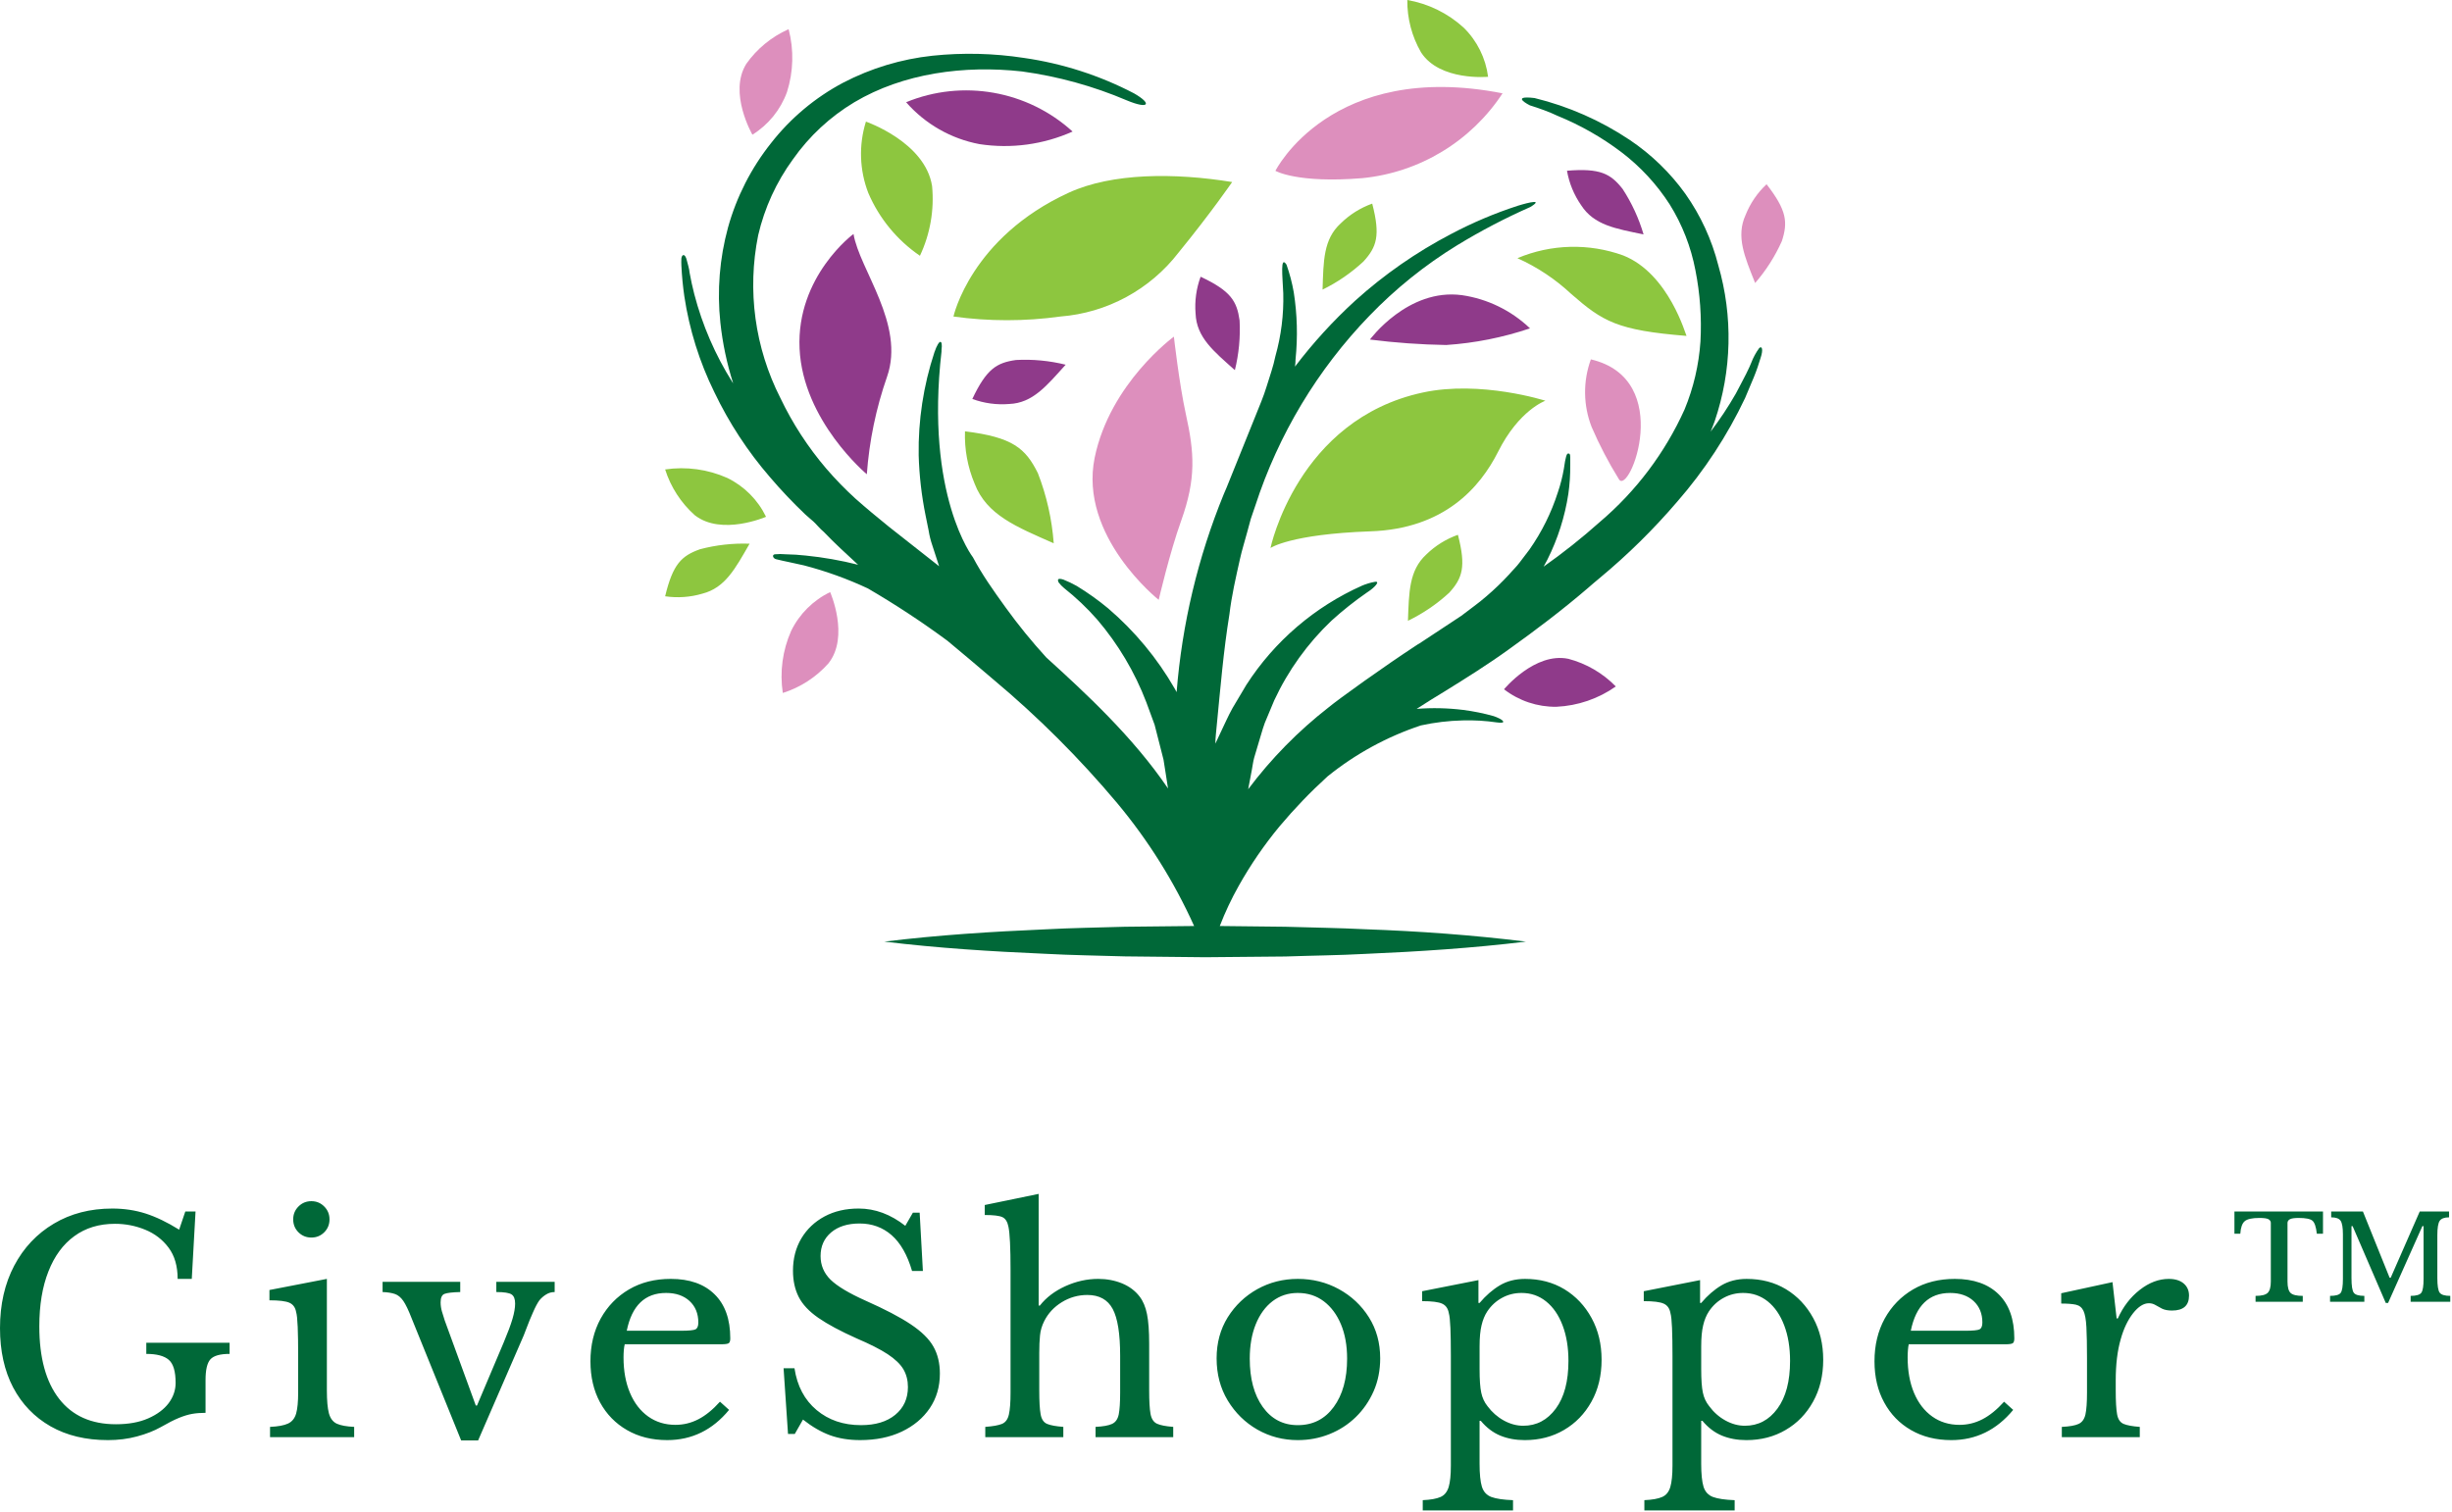 <?xml version="1.0" encoding="UTF-8" standalone="no"?><!DOCTYPE svg PUBLIC "-//W3C//DTD SVG 1.1//EN" "http://www.w3.org/Graphics/SVG/1.1/DTD/svg11.dtd"><svg width="100%" height="100%" viewBox="0 0 1359 838" version="1.1" xmlns="http://www.w3.org/2000/svg" xmlns:xlink="http://www.w3.org/1999/xlink" xml:space="preserve" xmlns:serif="http://www.serif.com/" style="fill-rule:evenodd;clip-rule:evenodd;stroke-linejoin:round;stroke-miterlimit:2;"><g><path id="��������_1-2" d="M590.638,202.187c-10.51,11.614 -18.175,21.253 -31.298,21.775c-6.934,0.572 -13.911,-0.379 -20.439,-2.787c7.897,-16.723 13.529,-20.091 24.214,-21.601c9.253,-0.494 18.528,0.386 27.523,2.613Zm-88.435,-145.514c10.561,12.076 24.881,20.258 40.646,23.226c17.518,2.684 35.442,0.264 51.621,-6.968c-24.977,-22.775 -61.009,-29.124 -92.267,-16.258Zm408.729,73.28c-2.621,-8.922 -6.534,-17.412 -11.613,-25.201c-6.677,-8.478 -12.426,-11.613 -30.833,-10.104c1.193,6.862 3.868,13.382 7.839,19.104c7.142,11.091 19.104,13.007 34.607,16.201Zm-467.783,63.292c1.858,40.124 37.279,69.68 37.279,69.68c1.344,-18.434 5.112,-36.611 11.207,-54.06c10.161,-29.033 -15.33,-59.46 -18.582,-79.145c0.117,-0.174 -31.762,23.401 -29.904,63.525Zm222.279,-39.833c-2.408,6.528 -3.36,13.504 -2.788,20.439c0.523,13.181 9.93,20.788 21.775,31.356c2.225,-9.015 3.106,-18.309 2.613,-27.582c-1.509,-10.684 -4.819,-16.316 -21.6,-24.213Zm203.813,211.826c-18.581,-3.832 -35.653,16.897 -35.653,16.897c8.303,6.419 18.54,9.838 29.033,9.697c11.823,-0.542 23.247,-4.451 32.924,-11.265c-7.218,-7.396 -16.311,-12.695 -26.304,-15.329Zm-58.996,-201.607c-29.962,-4.006 -50.982,24.62 -50.982,24.62c14.025,1.775 28.137,2.783 42.272,3.02c15.819,-1.055 31.434,-4.159 46.453,-9.233c-10.358,-9.91 -23.555,-16.347 -37.743,-18.407Z" style="fill:#8f3a8a;fill-rule:nonzero;"/><path id="��������_1-21" serif:id="��������_1-2" d="M733.017,160.554c0.523,-15.852 0.406,-27.93 10.103,-36.756c4.952,-4.852 10.895,-8.577 17.42,-10.917c4.646,17.885 2.439,24.04 -4.819,32.053c-6.758,6.296 -14.408,11.56 -22.704,15.62Zm57.486,146.85c-9.581,8.826 -9.581,20.962 -10.162,36.756c8.348,-4.038 16.056,-9.281 22.878,-15.562c7.259,-8.013 9.465,-14.226 4.82,-32.111c-6.567,2.326 -12.551,6.051 -17.536,10.917Zm-387.42,-42.447c-10.799,-4.798 -22.743,-6.43 -34.433,-4.703c3.097,9.781 8.775,18.548 16.433,25.375c14.865,11.613 39.485,0.871 39.485,0.871c-4.539,-9.387 -12.11,-16.978 -21.485,-21.543Zm76.822,-197.426c-4.012,12.915 -3.541,26.814 1.336,39.427c6.029,14.101 15.963,26.191 28.627,34.84c5.67,-12.032 7.997,-25.372 6.735,-38.614c-3.774,-24.446 -36.698,-35.769 -36.698,-35.769l0,0.116Zm-91.977,236.969c-10.162,3.659 -14.981,8.13 -19.278,26.072c6.895,1.022 13.93,0.526 20.614,-1.451c12.716,-3.252 18.291,-13.994 26.188,-27.698c-9.276,-0.334 -18.551,0.703 -27.524,3.077Zm436.834,-261.937c-1.327,-10.337 -6.094,-19.932 -13.53,-27.233c-8.741,-7.978 -19.581,-13.297 -31.239,-15.33c-0.109,10.183 2.519,20.211 7.606,29.033c10.394,16.085 37.163,13.53 37.163,13.53Zm74.906,99.061c-19.038,-6.886 -39.989,-6.346 -58.648,1.51c10.976,4.927 21.062,11.638 29.847,19.859c17.42,15.213 25.433,20.149 63.873,23.226c-0.233,0.232 -9.581,-34.491 -35.072,-44.595Zm-111.198,76.009c-69.389,14.981 -84.312,86.171 -84.312,86.171c-0,-0 10.916,-7.665 55.279,-9.233c41.053,-1.335 60.912,-24.388 70.841,-44.072c11.613,-23.227 26.246,-28.337 26.246,-28.337c0,0 -35.943,-11.497 -68.054,-4.529Zm-253.634,21.485c-0.346,9.95 1.477,19.857 5.342,29.033c6.678,17.42 23.227,23.923 43.84,33.04c-0.988,-13.311 -3.943,-26.402 -8.768,-38.847c-6.851,-13.82 -13.994,-19.975 -40.414,-23.226Zm57.486,-132.276c-54.35,24.969 -63.873,68.635 -63.873,68.635c19.648,2.728 39.579,2.728 59.228,-0c25.847,-2.01 49.667,-14.891 65.499,-35.421c18.116,-22.181 29.73,-39.137 29.73,-39.137c-31.647,-5.167 -66.487,-5.167 -90.584,5.923Z" style="fill:#8dc63f;fill-rule:nonzero;"/><path id="��������_1-22" serif:id="��������_1-2" d="M460.105,328.25c-0,-0 10.858,24.62 -0.929,39.485c-6.8,7.662 -15.55,13.342 -25.317,16.433c-1.761,-11.685 -0.149,-23.633 4.645,-34.434c4.579,-9.384 12.192,-16.956 21.601,-21.484Zm-23.227,-311.991c-9.308,4.179 -17.33,10.776 -23.227,19.103c-10.103,16.085 3.368,39.311 3.368,39.311c8.858,-5.502 15.61,-13.829 19.162,-23.633c3.581,-11.273 3.903,-23.333 0.929,-34.781l-0.232,-0Zm213.743,170.367c-0,-0 -35.421,25.839 -43.899,67.066c-8.942,43.666 35.479,78.855 35.479,78.855c-0,-0 6.097,-26.247 12.484,-43.957c8.304,-23.226 7.317,-37.569 2.555,-59.053c-3.774,-17.362 -6.619,-42.911 -6.619,-42.911Zm56.266,-91.92c0,0 12.02,7.026 48.079,4.065c31.701,-3.082 60.346,-20.398 77.809,-47.034c-95.055,-18.639 -125.888,42.969 -125.888,42.969Zm272.215,7.433c-5.073,4.749 -9.038,10.558 -11.613,17.013c-5.458,11.962 -0.522,23.227 5.284,37.744c6.052,-6.972 11.042,-14.798 14.807,-23.227c3.368,-10.394 2.845,-16.955 -8.478,-31.53Zm-97.377,97.087c-4.414,12.116 -4.27,25.435 0.407,37.453c4.327,10.039 9.393,19.743 15.155,29.033c5.762,9.29 31.24,-55.511 -15.562,-66.486Z" style="fill:#dd8fbd;fill-rule:nonzero;"/><path id="��������_1-23" serif:id="��������_1-2" d="M975.038,192.955c-1.826,2.501 -3.31,5.235 -4.413,8.129c-0.349,0.755 -0.697,1.568 -0.987,2.323c-2.265,5.052 -5.11,9.929 -7.607,14.865c-4.184,7.302 -8.839,14.323 -13.936,21.02c0.755,-1.916 1.568,-3.775 2.265,-5.807c9.514,-27.931 10.204,-58.125 1.974,-86.461c-3.6,-14.159 -9.76,-27.542 -18.175,-39.485c-8.426,-11.751 -18.888,-21.899 -30.891,-29.962c-16.102,-10.767 -33.967,-18.629 -52.783,-23.227c-14.052,-1.626 -2.555,4.065 -2.555,4.065c5.168,1.626 10.336,3.426 15.33,5.806c12.569,5.119 24.417,11.854 35.246,20.033c10.589,8.033 19.689,17.86 26.885,29.034c6.981,11.206 11.824,23.61 14.284,36.581c2.568,12.975 3.505,26.22 2.788,39.428c-0.874,12.976 -3.855,25.724 -8.827,37.743c-10.835,24.015 -26.883,45.32 -46.975,62.363c-9.896,8.831 -20.287,17.09 -31.124,24.736l2.09,-3.89c5.762,-11.47 9.681,-23.776 11.614,-36.466c0.752,-5.308 1.102,-10.665 1.045,-16.026l-0,-4.239c-0,-1.974 -0.406,-2.09 -1.161,-2.09c-0.755,-0 -1.394,1.509 -2.381,8.535c-0.76,4.397 -1.867,8.727 -3.31,12.949c-3.618,11.348 -8.944,22.078 -15.794,31.821l-5.342,7.026c-1.742,2.38 -3.949,4.413 -5.807,6.619c-3.973,4.313 -8.2,8.385 -12.658,12.194c-4.413,3.891 -9.291,7.2 -13.878,10.801l-23.227,15.329l-1.103,0.639c-19.162,12.542 -43.608,30.136 -49.298,34.84c-16.784,13.082 -31.76,28.332 -44.537,45.35l2.032,-10.743c0.407,-2.206 0.697,-4.529 1.278,-6.677l1.916,-6.446c1.393,-4.297 2.439,-8.71 4.006,-12.948l5.226,-12.485c7.712,-16.565 18.467,-31.535 31.705,-44.13c6.229,-5.654 12.824,-10.891 19.742,-15.678l0.871,-0.581c3.136,-2.09 6.736,-5.807 3.426,-5.284c-2.414,0.428 -4.771,1.129 -7.026,2.09c-26.279,11.696 -48.583,30.81 -64.163,54.989l-7.665,12.891c-2.439,4.355 -4.413,9 -6.62,13.53l-2.903,6.213c-0,-3.368 0.464,-6.736 0.755,-10.104c2.032,-20.671 3.716,-41.285 7.026,-61.608c1.219,-10.336 3.542,-20.324 5.806,-30.485c1.104,-5.052 2.672,-9.93 4.007,-14.923l2.032,-7.491l2.497,-7.316c12.806,-39.438 34.434,-75.444 63.235,-105.275c14.484,-15.027 30.815,-28.158 48.601,-39.078c13.064,-7.976 26.643,-15.075 40.647,-21.253c9.406,-5.806 -6.91,-0.697 -6.91,-0.697c-12.82,4.16 -25.254,9.425 -37.163,15.736c-19.178,10.022 -37.011,22.431 -53.072,36.931c-12.187,11.146 -23.342,23.371 -33.331,36.524c0.186,-1.309 0.283,-2.628 0.291,-3.949c1.28,-12.417 0.948,-24.947 -0.987,-37.279c-0.918,-5.191 -2.258,-10.298 -4.007,-15.271c-3.6,-5.458 -2.206,6.561 -1.8,15.852c0.303,11.766 -1.165,23.511 -4.355,34.84c-1.161,5.807 -3.194,11.265 -4.878,16.839c-1.683,5.575 -4.064,11.033 -6.213,16.433c-2.148,5.4 -15.968,39.601 -15.968,39.601l-1.568,3.658c-14.324,35.013 -23.138,72.035 -26.13,109.746l-1.045,-1.916c-9.676,-16.846 -22.167,-31.91 -36.93,-44.537c-5.495,-4.563 -11.317,-8.716 -17.42,-12.426c-2.395,-1.346 -4.878,-2.53 -7.433,-3.542c-3.135,-0.929 -3.309,-0 -2.554,1.625c0.868,1.134 1.862,2.166 2.961,3.078c6.628,5.243 12.769,11.073 18.349,17.42c11.658,13.636 20.889,29.172 27.291,45.93l4.587,12.485l3.31,12.949l1.626,6.387l1.045,6.619l1.452,9.349c-19.452,-28.685 -45.873,-53.014 -67.473,-72.641c-8.036,-8.792 -15.558,-18.04 -22.53,-27.698c-6.972,-9.657 -13.007,-18.174 -18.117,-27.813c0,-0 -26.594,-34.202 -17.42,-114.159l0,-0.697c0.407,-3.484 0,-4.529 -0.638,-4.587c-0.639,-0.058 -1.917,1.742 -3.31,5.807c-6.076,18.405 -9.02,37.699 -8.71,57.079c0.319,11.218 1.602,22.389 3.832,33.388l1.684,8.304c0.437,2.783 1.117,5.522 2.032,8.187l3.775,11.613l-27.814,-21.891c-6.329,-5.11 -12.542,-10.278 -18.523,-15.562c-5.733,-5.221 -11.144,-10.786 -16.201,-16.665c-10.147,-11.881 -18.698,-25.038 -25.433,-39.137c-14.16,-27.823 -18.5,-59.635 -12.31,-90.235c3.514,-15.163 10.052,-29.462 19.22,-42.04c9.011,-12.842 20.625,-23.645 34.085,-31.704c27.175,-16.143 60.854,-20.614 92.906,-17.072c19.983,2.733 39.511,8.123 58.067,16.027c12.252,5.109 14.342,2.032 4.006,-3.891c-19.066,-9.944 -39.682,-16.581 -60.969,-19.626c-16.794,-2.586 -33.852,-2.996 -50.751,-1.22c-17.256,1.854 -34.016,6.915 -49.414,14.923c-15.543,8.231 -29.176,19.648 -40.008,33.505c-11.012,13.842 -19.128,29.759 -23.865,46.801c-4.682,17.158 -6.119,35.04 -4.239,52.725c1.224,11.416 3.598,22.68 7.084,33.62c-0.121,-0.203 -0.257,-0.397 -0.406,-0.581c-9.516,-15.093 -16.646,-31.565 -21.137,-48.833c-1.045,-3.949 -1.858,-7.956 -2.613,-11.962c0,-1.452 -1.277,-5.807 -1.451,-6.504c-0.929,-4.238 -2.787,-3.774 -3.078,-1.335c-0.068,1.354 -0.068,2.711 0,4.065c0.291,5.806 0.813,11.264 1.626,16.897c2.776,18.502 8.398,36.464 16.665,53.247c8.115,16.98 18.466,32.798 30.775,47.034c6.142,7.205 12.654,14.085 19.511,20.613c1.509,1.394 3.077,2.671 4.587,4.007c1.51,1.335 3.658,4.064 5.807,5.806c5.806,6.097 12.252,11.962 18.465,17.711l0.522,0.464c-9.539,-2.411 -19.243,-4.119 -29.033,-5.11c-4.587,-0.464 -6.387,-0.58 -10.974,-0.696c-2.067,-0.198 -4.147,-0.198 -6.214,-0c-1.683,0.348 -0.929,2.322 0.755,2.729c4.065,1.045 11.962,2.555 15.446,3.426c12.172,3.166 24.029,7.443 35.421,12.774c15.223,8.874 29.955,18.566 44.13,29.033c8.478,7.085 16.897,14.111 25.201,21.253c24.913,20.827 47.939,43.814 68.809,68.692c17.26,20.677 31.618,43.612 42.678,68.17l-38.323,0.407c-14.807,0.464 -29.672,0.639 -44.479,1.452c-29.614,1.277 -59.228,3.135 -88.9,6.793c29.672,3.6 59.286,5.459 88.9,6.736c14.807,0.813 29.672,0.987 44.479,1.452l44.42,0.464l44.479,-0.406c14.807,-0.523 29.614,-0.639 44.421,-1.452c29.614,-1.277 59.286,-3.194 88.9,-6.794c-29.614,-3.658 -59.286,-5.806 -88.9,-6.852c-14.807,-0.754 -29.614,-0.929 -44.421,-1.393l-36.349,-0.407c2.959,-7.677 6.472,-15.129 10.51,-22.297c6.51,-11.608 14.051,-22.607 22.53,-32.866c8.252,-9.838 17.156,-19.111 26.652,-27.755c15.412,-12.45 32.937,-22.029 51.737,-28.279c7.635,-1.671 15.413,-2.604 23.227,-2.787c6.291,-0.181 12.586,0.188 18.813,1.103c5.807,0.813 3.426,-1.277 1.278,-2.264c-0.958,-0.474 -1.948,-0.882 -2.962,-1.22c-5.522,-1.547 -11.15,-2.692 -16.839,-3.426c-8.571,-1.066 -17.229,-1.261 -25.839,-0.58c5.226,-3.368 10.452,-6.678 15.794,-9.872c11.613,-7.2 23.865,-14.865 35.42,-23.226c14.923,-10.684 29.672,-21.833 43.724,-33.911l3.02,-2.613l3.6,-3.019c15.435,-12.813 29.751,-26.916 42.795,-42.157c15.145,-17.359 27.826,-36.723 37.685,-57.544c1.626,-3.89 3.31,-7.78 4.877,-11.613c1.568,-3.832 2.613,-7.026 3.659,-10.452c1.742,-5.168 0.696,-6.968 -0.697,-5.632Z" style="fill:#006838;fill-rule:nonzero;"/></g><g><g><path d="M59.792,798.375c-12.223,-0 -22.806,-2.542 -31.75,-7.625c-8.945,-5.111 -15.861,-12.292 -20.75,-21.542c-4.861,-9.278 -7.292,-20.25 -7.292,-32.916c-0,-13.112 2.625,-24.653 7.875,-34.625c5.25,-9.945 12.569,-17.709 21.958,-23.292c9.361,-5.583 20.167,-8.375 32.417,-8.375c6.5,-0 12.639,0.917 18.417,2.75c5.805,1.861 12.014,4.847 18.625,8.958l3.416,-10.083l5.667,-0l-2.083,37.375l-7.834,-0c0,-7.056 -1.666,-12.82 -5,-17.292c-3.361,-4.5 -7.708,-7.833 -13.041,-10c-5.306,-2.166 -10.875,-3.25 -16.709,-3.25c-8.777,0 -16.277,2.278 -22.5,6.834c-6.25,4.527 -11.041,11.055 -14.375,19.583c-3.361,8.5 -5.041,18.653 -5.041,30.458c-0,17.334 3.652,30.709 10.958,40.125c7.306,9.417 17.792,14.125 31.458,14.125c7.028,0 13,-1.083 17.917,-3.25c4.944,-2.166 8.722,-4.972 11.333,-8.416c2.584,-3.473 3.875,-7.223 3.875,-11.25c0,-6.389 -1.277,-10.667 -3.833,-12.834c-2.528,-2.166 -6.667,-3.25 -12.417,-3.25l0,-6.166l46.167,-0l0,6.166c-5.306,0 -8.861,1.014 -10.667,3.042c-1.777,2 -2.666,5.805 -2.666,11.417l-0,18.208c-2.723,-0 -5.195,0.194 -7.417,0.583c-2.194,0.389 -4.625,1.125 -7.292,2.209c-2.666,1.083 -6.055,2.805 -10.166,5.166c-3.667,2.056 -8.028,3.764 -13.084,5.125c-5.027,1.361 -10.416,2.042 -16.166,2.042Zm102.708,-122.375c0,-2.806 0.972,-5.181 2.917,-7.125c1.944,-1.972 4.333,-2.958 7.166,-2.958c2.806,-0 5.181,0.986 7.125,2.958c1.945,1.944 2.917,4.319 2.917,7.125c0,2.833 -0.972,5.222 -2.917,7.167c-1.944,1.944 -4.319,2.916 -7.125,2.916c-2.833,0 -5.222,-0.972 -7.166,-2.916c-1.945,-1.945 -2.917,-4.334 -2.917,-7.167Zm-13.167,39.167l31.834,-6.167l-0,61.917c-0,5.527 0.375,9.722 1.125,12.583c0.777,2.861 2.25,4.792 4.416,5.792c2.167,0.972 5.361,1.555 9.584,1.75l-0,5.708l-46.625,-0l-0,-5.708c4.416,-0.195 7.736,-0.806 9.958,-1.834c2.222,-1.028 3.722,-2.875 4.5,-5.541c0.75,-2.667 1.125,-6.542 1.125,-11.625l0,-20.792c0,-6.278 -0.083,-11.472 -0.25,-15.583c-0.167,-4.139 -0.458,-6.903 -0.875,-8.292c-0.444,-2.5 -1.667,-4.208 -3.667,-5.125c-2,-0.917 -5.708,-1.375 -11.125,-1.375l0,-5.708Zm115.667,83.375l-9.417,-0l-27.458,-67.75c-1.722,-4.445 -3.264,-7.653 -4.625,-9.625c-1.361,-1.945 -2.903,-3.209 -4.625,-3.792c-1.75,-0.611 -4.028,-0.972 -6.833,-1.083l-0,-5.667l43.041,-0l0,5.667c-4.333,0.111 -7.222,0.444 -8.666,1c-1.473,0.527 -2.209,2.097 -2.209,4.708c0,1.722 0.25,3.43 0.75,5.125c0.473,1.667 0.986,3.319 1.542,4.958l17.208,47.125l0.667,0l14.792,-34.958c2.277,-5.417 3.902,-9.778 4.875,-13.083c0.972,-3.306 1.458,-6.139 1.458,-8.5c0,-2.5 -0.653,-4.181 -1.958,-5.042c-1.306,-0.889 -4.125,-1.333 -8.459,-1.333l0,-5.667l32.334,-0l-0,5.667c-1.723,-0 -3.292,0.444 -4.709,1.333c-1.416,0.861 -2.666,1.944 -3.75,3.25c-1.083,1.5 -2.264,3.722 -3.541,6.667c-1.306,2.916 -2.5,5.833 -3.584,8.75c-1.083,2.944 -2.055,5.333 -2.916,7.166l-23.917,55.084Zm134.042,-21.459l5.041,4.542c-9.194,11.167 -20.625,16.75 -34.291,16.75c-8.445,-0 -15.861,-1.847 -22.25,-5.542c-6.389,-3.666 -11.375,-8.778 -14.959,-15.333c-3.555,-6.556 -5.333,-14.167 -5.333,-22.833c0,-8.889 1.889,-16.778 5.667,-23.667c3.805,-6.861 9.041,-12.25 15.708,-16.167c6.639,-3.889 14.347,-5.833 23.125,-5.833c10.417,-0 18.514,2.847 24.292,8.542c5.805,5.666 8.708,13.819 8.708,24.458c0,1.389 -0.292,2.278 -0.875,2.667c-0.611,0.388 -2,0.583 -4.167,0.583l-53.458,-0c-0.222,0.861 -0.389,1.917 -0.5,3.167c-0.111,1.25 -0.167,2.625 -0.167,4.125c0,7.472 1.195,14.027 3.584,19.666c2.389,5.639 5.75,10 10.083,13.084c4.333,3.083 9.375,4.625 15.125,4.625c4.444,-0 8.667,-1.028 12.667,-3.084c4,-2.055 8,-5.305 12,-9.75Zm-51.667,-39.333l29.917,-0c4.444,-0 7.18,-0.264 8.208,-0.792c1.028,-0.555 1.542,-1.805 1.542,-3.75c-0,-4.972 -1.625,-8.958 -4.875,-11.958c-3.25,-2.972 -7.584,-4.458 -13,-4.458c-11.695,-0 -18.959,6.986 -21.792,20.958Zm93.125,57.208l-3.75,0l-2.458,-36.416l6.041,-0c1.5,9.861 5.584,17.583 12.25,23.166c6.667,5.584 14.875,8.375 24.625,8.375c8.028,0 14.361,-1.916 19,-5.75c4.667,-3.861 7,-8.986 7,-15.375c0,-3.694 -0.833,-6.972 -2.5,-9.833c-1.694,-2.861 -4.597,-5.653 -8.708,-8.375c-4.111,-2.695 -9.847,-5.611 -17.208,-8.75c-9,-4.028 -16.07,-7.82 -21.209,-11.375c-5.166,-3.583 -8.805,-7.458 -10.916,-11.625c-2.111,-4.167 -3.167,-9.014 -3.167,-14.542c-0,-6.722 1.542,-12.68 4.625,-17.875c3.111,-5.194 7.403,-9.264 12.875,-12.208c5.444,-2.917 11.75,-4.375 18.917,-4.375c9.083,-0 17.694,3.194 25.833,9.583l4.208,-7.291l3.75,-0l1.792,32.333l-6,-0c-2.611,-8.889 -6.375,-15.5 -11.292,-19.833c-4.944,-4.334 -10.875,-6.5 -17.791,-6.5c-6.611,-0 -11.875,1.652 -15.792,4.958c-3.889,3.305 -5.833,7.667 -5.833,13.083c-0,5.084 1.833,9.445 5.5,13.084c3.694,3.611 10.152,7.486 19.375,11.625c10.722,4.75 19.083,9.125 25.083,13.125c6.028,4.027 10.222,8.152 12.583,12.375c2.389,4.222 3.584,9.208 3.584,14.958c-0,7.25 -1.861,13.639 -5.584,19.167c-3.75,5.527 -8.93,9.861 -15.541,13c-6.611,3.138 -14.306,4.708 -23.084,4.708c-6.166,-0 -11.708,-0.889 -16.625,-2.667c-4.944,-1.805 -9.958,-4.708 -15.041,-8.708l-4.542,7.958Zm135.5,-44.833l0,20.792c0,5.944 0.25,10.305 0.75,13.083c0.472,2.75 1.653,4.542 3.542,5.375c1.916,0.805 4.93,1.361 9.041,1.667l0,5.708l-43.25,-0l0,-5.708c4.223,-0.306 7.32,-0.862 9.292,-1.667c1.944,-0.833 3.208,-2.57 3.792,-5.208c0.611,-2.667 0.916,-6.709 0.916,-12.125l0,-68.084c0,-12.25 -0.389,-20.208 -1.166,-23.875c-0.528,-2.722 -1.625,-4.486 -3.292,-5.291c-1.694,-0.806 -4.972,-1.209 -9.833,-1.209l-0,-5.541l29.875,-6.167l-0,61.917l0.666,-0c3.473,-4.445 8.181,-8.028 14.125,-10.75c5.973,-2.695 12.042,-4.042 18.209,-4.042c4.75,-0 9.166,0.833 13.25,2.5c4.055,1.694 7.277,4.111 9.666,7.25c1.945,2.5 3.32,5.75 4.125,9.75c0.806,4 1.209,9.472 1.209,16.417l-0,26c-0,5.833 0.25,10.138 0.75,12.916c0.5,2.75 1.694,4.57 3.583,5.459c1.889,0.861 4.889,1.444 9,1.75l-0,5.708l-43.042,-0l0,-5.708c4.111,-0.195 7.139,-0.737 9.084,-1.625c1.944,-0.862 3.194,-2.612 3.75,-5.25c0.527,-2.667 0.791,-6.709 0.791,-12.125l0,-20.459c0,-12.139 -1.375,-20.778 -4.125,-25.916c-2.777,-5.167 -7.458,-7.75 -14.041,-7.75c-5.111,-0 -9.834,1.333 -14.167,4c-4.333,2.666 -7.583,6.166 -9.75,10.5c-1.306,2.583 -2.083,5.236 -2.333,7.958c-0.278,2.694 -0.417,5.944 -0.417,9.75Zm143.292,-41.125c8.25,-0 15.833,1.889 22.75,5.667c6.944,3.805 12.5,9.013 16.666,15.625c4.167,6.611 6.25,14.194 6.25,22.75c0,6.611 -1.208,12.68 -3.625,18.208c-2.444,5.528 -5.75,10.319 -9.916,14.375c-4.167,4.055 -9.014,7.194 -14.542,9.417c-5.528,2.222 -11.389,3.333 -17.583,3.333c-8.111,-0 -15.584,-1.945 -22.417,-5.833c-6.806,-3.917 -12.278,-9.292 -16.417,-16.125c-4.111,-6.806 -6.166,-14.598 -6.166,-23.375c-0,-8.556 2.055,-16.139 6.166,-22.75c4.139,-6.612 9.611,-11.82 16.417,-15.625c6.833,-3.778 14.306,-5.667 22.417,-5.667Zm-0,7.792c-5.306,-0 -9.959,1.513 -13.959,4.541c-4,3.056 -7.111,7.32 -9.333,12.792c-2.222,5.472 -3.333,11.833 -3.333,19.083c-0,11.139 2.402,20.07 7.208,26.792c4.833,6.722 11.306,10.083 19.417,10.083c8.361,0 15,-3.361 19.916,-10.083c4.945,-6.722 7.417,-15.653 7.417,-26.792c-0,-7.25 -1.139,-13.597 -3.417,-19.041c-2.277,-5.417 -5.444,-9.667 -9.5,-12.75c-4.083,-3.084 -8.889,-4.625 -14.416,-4.625Zm119.291,120.583l-50.041,-0l-0,-5.708c4.333,-0.195 7.611,-0.778 9.833,-1.75c2.194,-0.973 3.708,-2.82 4.542,-5.542c0.805,-2.722 1.208,-6.681 1.208,-11.875l-0,-60.75c-0,-6.278 -0.083,-11.458 -0.25,-15.542c-0.167,-4.055 -0.458,-6.791 -0.875,-8.208c-0.444,-2.583 -1.667,-4.333 -3.667,-5.25c-2,-0.945 -5.708,-1.417 -11.125,-1.417l0,-5.5l31.209,-6.166l-0,12.666l0.625,0c3.472,-4.111 7.208,-7.361 11.208,-9.75c4.028,-2.389 8.694,-3.583 14,-3.583c8.222,-0 15.5,1.917 21.833,5.75c6.334,3.861 11.348,9.18 15.042,15.958c3.694,6.75 5.542,14.459 5.542,23.125c-0,8.778 -1.875,16.528 -5.625,23.25c-3.75,6.722 -8.82,11.945 -15.209,15.667c-6.389,3.75 -13.639,5.625 -21.75,5.625c-5,-0 -9.527,-0.833 -13.583,-2.5c-4.056,-1.695 -7.653,-4.431 -10.792,-8.208l-0.666,-0l-0,23.708c-0,5.75 0.43,10.028 1.291,12.833c0.889,2.834 2.653,4.736 5.292,5.709c2.667,0.972 6.653,1.555 11.958,1.75l0,5.708Zm5.667,-46.958c7.361,-0 13.375,-3.167 18.042,-9.5c4.666,-6.334 7,-15.139 7,-26.417c-0,-7.472 -1.084,-14.056 -3.25,-19.75c-2.167,-5.695 -5.209,-10.111 -9.125,-13.25c-3.889,-3.139 -8.431,-4.708 -13.625,-4.708c-3.917,-0 -7.514,0.902 -10.792,2.708c-3.306,1.778 -6.042,4.292 -8.208,7.542c-1.417,2.166 -2.473,4.736 -3.167,7.708c-0.722,2.972 -1.083,6.847 -1.083,11.625l-0,12.667c-0,5.861 0.305,10.194 0.916,13c0.584,2.833 1.736,5.333 3.459,7.5c2.5,3.361 5.514,6.013 9.041,7.958c3.528,1.944 7.125,2.917 10.792,2.917Zm117.167,46.958l-50.042,-0l-0,-5.708c4.333,-0.195 7.611,-0.778 9.833,-1.75c2.223,-0.973 3.736,-2.82 4.542,-5.542c0.806,-2.722 1.208,-6.681 1.208,-11.875l0,-60.75c0,-6.278 -0.083,-11.458 -0.25,-15.542c-0.166,-4.055 -0.458,-6.791 -0.875,-8.208c-0.444,-2.583 -1.666,-4.333 -3.666,-5.25c-2,-0.945 -5.709,-1.417 -11.125,-1.417l-0,-5.5l31.208,-6.166l-0,12.666l0.625,0c3.472,-4.111 7.208,-7.361 11.208,-9.75c4.028,-2.389 8.695,-3.583 14,-3.583c8.223,-0 15.5,1.917 21.834,5.75c6.333,3.861 11.347,9.18 15.041,15.958c3.695,6.75 5.542,14.459 5.542,23.125c-0,8.778 -1.875,16.528 -5.625,23.25c-3.722,6.722 -8.792,11.945 -15.208,15.667c-6.389,3.75 -13.639,5.625 -21.75,5.625c-5,-0 -9.528,-0.833 -13.584,-2.5c-4.055,-1.695 -7.652,-4.431 -10.791,-8.208l-0.667,-0l-0,23.708c-0,5.75 0.431,10.028 1.292,12.833c0.889,2.834 2.652,4.736 5.291,5.709c2.667,0.972 6.653,1.555 11.959,1.75l-0,5.708Zm5.666,-46.958c7.389,-0 13.403,-3.167 18.042,-9.5c4.667,-6.334 7,-15.139 7,-26.417c-0,-7.472 -1.083,-14.056 -3.25,-19.75c-2.167,-5.695 -5.194,-10.111 -9.083,-13.25c-3.917,-3.139 -8.473,-4.708 -13.667,-4.708c-3.889,-0 -7.486,0.902 -10.792,2.708c-3.305,1.778 -6.041,4.292 -8.208,7.542c-1.417,2.166 -2.472,4.736 -3.167,7.708c-0.722,2.972 -1.083,6.847 -1.083,11.625l-0,12.667c-0,5.861 0.306,10.194 0.917,13c0.583,2.833 1.75,5.333 3.5,7.5c2.472,3.361 5.472,6.013 9,7.958c3.527,1.944 7.125,2.917 10.791,2.917Zm143.667,-13.334l5.042,4.542c-9.223,11.167 -20.653,16.75 -34.292,16.75c-8.472,-0 -15.903,-1.847 -22.292,-5.542c-6.389,-3.666 -11.361,-8.778 -14.916,-15.333c-3.584,-6.556 -5.375,-14.167 -5.375,-22.833c-0,-8.889 1.889,-16.778 5.666,-23.667c3.806,-6.861 9.042,-12.25 15.709,-16.167c6.666,-3.889 14.375,-5.833 23.125,-5.833c10.416,-0 18.527,2.847 24.333,8.542c5.778,5.666 8.667,13.819 8.667,24.458c-0,1.389 -0.292,2.278 -0.875,2.667c-0.611,0.388 -2,0.583 -4.167,0.583l-53.458,-0c-0.223,0.861 -0.375,1.917 -0.459,3.167c-0.111,1.25 -0.166,2.625 -0.166,4.125c-0,7.472 1.18,14.027 3.541,19.666c2.389,5.639 5.75,10 10.084,13.084c4.333,3.083 9.375,4.625 15.125,4.625c4.444,-0 8.666,-1.028 12.666,-3.084c4,-2.055 8.014,-5.305 12.042,-9.75Zm-51.708,-39.333l29.916,-0c4.445,-0 7.181,-0.264 8.209,-0.792c1.027,-0.555 1.541,-1.805 1.541,-3.75c0,-4.972 -1.625,-8.958 -4.875,-11.958c-3.25,-2.972 -7.583,-4.458 -13,-4.458c-11.694,-0 -18.958,6.986 -21.791,20.958Zm113.583,27.625l-0,5.542c-0,5.944 0.25,10.305 0.75,13.083c0.472,2.75 1.667,4.542 3.583,5.375c1.889,0.805 4.889,1.361 9,1.667l0,5.708l-43.208,-0l-0,-5.708c4.222,-0.195 7.306,-0.737 9.25,-1.625c1.944,-0.862 3.222,-2.612 3.833,-5.25c0.584,-2.667 0.875,-6.709 0.875,-12.125l0,-19c0,-7.362 -0.111,-13.125 -0.333,-17.292c-0.222,-4.195 -0.764,-7.208 -1.625,-9.042c-0.861,-1.833 -2.264,-2.972 -4.208,-3.416c-1.945,-0.417 -4.653,-0.625 -8.125,-0.625l-0,-5.709l28.416,-6.166l2.292,20.125l0.667,-0c2.916,-6.5 6.972,-11.778 12.166,-15.834c5.195,-4.055 10.556,-6.083 16.084,-6.083c3.472,-0 6.208,0.833 8.208,2.5c2,1.694 3,3.944 3,6.75c-0,5.528 -3.139,8.292 -9.417,8.292c-2.277,-0 -4.125,-0.348 -5.541,-1.042c-1.389,-0.722 -2.625,-1.403 -3.709,-2.042c-1.083,-0.639 -2.277,-0.958 -3.583,-0.958c-2.917,-0 -5.847,1.861 -8.792,5.583c-2.916,3.75 -5.18,8.5 -6.791,14.25c-1.861,6.389 -2.792,14.07 -2.792,23.042Zm137.792,-43.708l-19,-0l-0,-3.25c3.139,-0 5.111,-0.57 5.916,-1.709c0.806,-1.139 1.209,-3.708 1.209,-7.708l-0,-24.708c-0,-3.778 -0.431,-6.292 -1.292,-7.542c-0.861,-1.25 -2.597,-1.875 -5.208,-1.875l-0,-3.25l17.583,-0l14.792,36.708l0.625,0l16.083,-36.708l16.25,-0l-0,3.25c-2.583,-0 -4.319,0.653 -5.208,1.958c-0.861,1.306 -1.292,3.959 -1.292,7.959l-0,23.708c-0,4.222 0.431,6.93 1.292,8.125c0.889,1.194 2.847,1.792 5.875,1.792l-0,3.25l-21.959,-0l0,-3.25c3.139,-0 5.125,-0.598 5.959,-1.792c0.805,-1.195 1.208,-3.736 1.208,-7.625l-0,-29.25l-0.667,-0l-19,42.583l-1.291,0l-18.375,-42.583l-0.625,-0l-0,28.75c-0,4.333 0.43,7.069 1.291,8.208c0.861,1.139 2.806,1.709 5.834,1.709l-0,3.25Zm-34.125,-0l-26.167,-0l-0,-3.25c3.361,-0 5.611,-0.57 6.75,-1.709c1.139,-1.139 1.708,-3.222 1.708,-6.25l0,-32.5c0,-0.861 -0.43,-1.541 -1.291,-2.041c-0.861,-0.473 -2.542,-0.709 -5.042,-0.709c-4,0 -6.708,0.597 -8.125,1.792c-1.417,1.194 -2.236,3.514 -2.458,6.958l-3.25,0l-0,-12.333l49.083,-0l-0,12.333l-3.417,0c-0.416,-3.778 -1.222,-6.18 -2.416,-7.208c-1.195,-1.028 -3.736,-1.542 -7.625,-1.542c-2.389,0 -4.014,0.236 -4.875,0.709c-0.889,0.5 -1.334,1.18 -1.334,2.041l0,32.5c0,3.139 0.57,5.25 1.709,6.334c1.139,1.083 3.389,1.625 6.75,1.625l-0,3.25Z" style="fill:#006838;fill-rule:nonzero;"/></g></g></svg>
